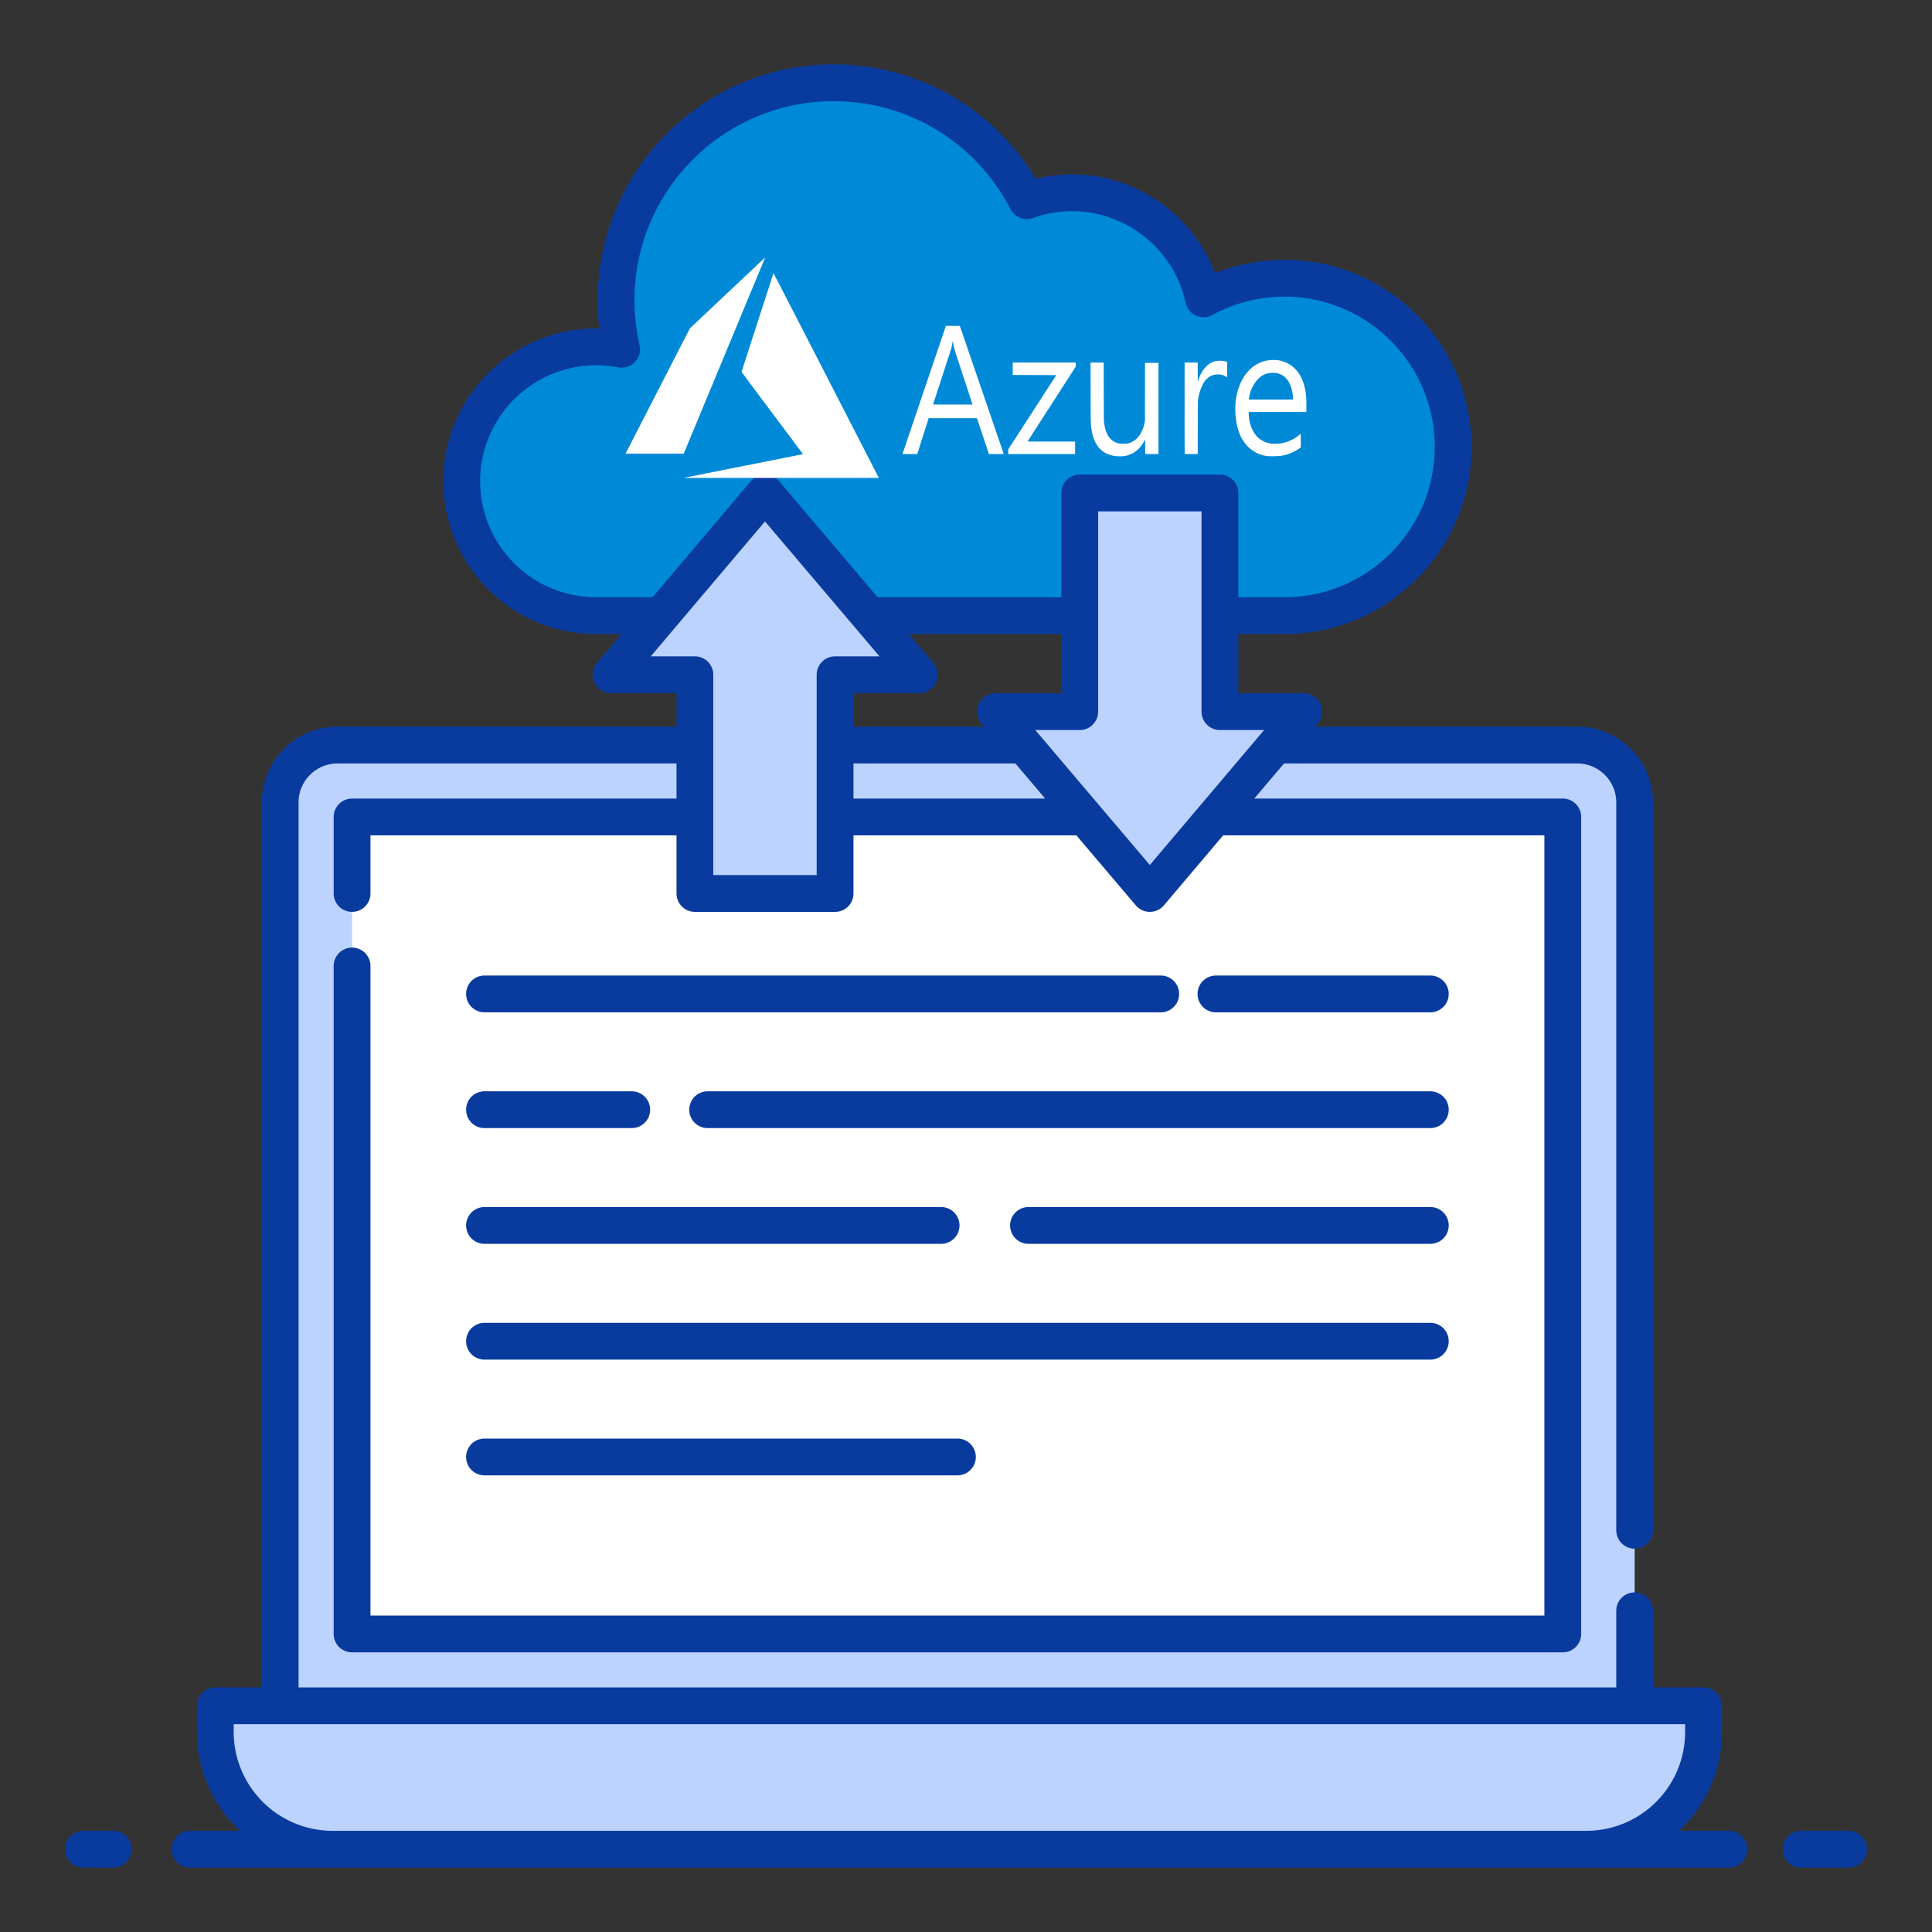 <svg xmlns="http://www.w3.org/2000/svg" fill="none" viewBox="0 0 105 105"><rect x="0" y="0" width="105" height="105" fill="#333333" stroke="none"/><g clip-path="url(#a)"><path d="M92.583 92.709v1.427a6.364 6.364 0 0 1-6.364 6.364H18.074a6.372 6.372 0 0 1-6.372-6.372v-1.42h80.881z" fill="#BDD3FF"/><path d="M12.548 97.292a6.365 6.365 0 0 0 5.526 3.208H86.22a6.357 6.357 0 0 0 5.522-3.208H12.548zM88.84 87.542v5.166H15.227v-49.1a3.115 3.115 0 0 1 3.116-3.115h67.381a3.115 3.115 0 0 1 3.116 3.116v39.558" fill="#BDD3FF"/><path d="M86.928 46.353h-65.8v44.402h65.8V46.353z" fill="#BDD3FF"/><path d="M84.934 44.4h-65.8v44.402h65.8V44.4z" fill="#fff"/><path d="M78.973 24.289c0 5.063-4.104 9.17-9.168 9.17H32.397a7.304 7.304 0 1 1 1.388-14.477 11.831 11.831 0 0 1-.302-2.666C33.483 9.788 38.773 4.5 45.3 4.5c4.575 0 8.544 2.6 10.507 6.407a7.305 7.305 0 0 1 9.605 5.334 9.126 9.126 0 0 1 4.394-1.12 9.168 9.168 0 0 1 9.168 9.168z" fill="#0089D6"/><path d="M49.96 36.672h-4.575v11.885h-7.619V36.672h-4.557l8.367-9.88 8.384 9.88zM54.107 38.677h4.575V26.792h7.619v11.885h4.557l-8.367 9.88-8.384-9.88z" fill="#BDD3FF"/><path d="M93.96 99.5h-2.712a7.337 7.337 0 0 0 2.335-5.364v-1.428a1 1 0 0 0-1-1H89.84v-4.166a1 1 0 1 0-2 0v4.166H16.227V43.609c0-1.167.95-2.116 2.116-2.116h18.424V43.4H19.134a1 1 0 0 0-1 1v4.159a1 1 0 1 0 2 0v-3.159h16.633v3.159a1 1 0 0 0 1 1h7.618a1 1 0 0 0 1-1v-3.159h12.114l3.23 3.806a1.001 1.001 0 0 0 1.525 0l3.222-3.806h17.458v42.403h-63.8V52.5a1 1 0 1 0-2 0v36.302a1 1 0 0 0 1 1h65.8a1 1 0 0 0 1-1V44.399a1 1 0 0 0-1-1H68.169l1.615-1.906h15.94c1.167 0 2.116.95 2.116 2.116v39.558a1 1 0 1 0 2 0V43.609a4.12 4.12 0 0 0-4.115-4.116H71.477l.144-.17a1 1 0 0 0-.763-1.646h-3.557v-3.218h2.505c5.606 0 10.167-4.563 10.167-10.17 0-5.606-4.56-10.168-10.167-10.168a10.19 10.19 0 0 0-3.769.723c-1.205-3.17-4.297-5.365-7.765-5.365-.672 0-1.337.08-1.984.24A12.77 12.77 0 0 0 45.298 3.5c-7.066 0-12.815 5.749-12.815 12.815 0 .516.03 1.03.091 1.537l-.177-.001c-4.579 0-8.303 3.724-8.303 8.303 0 4.58 3.724 8.305 8.303 8.305h1.376l-1.327 1.566a1 1 0 0 0 .763 1.647h3.558v1.821H18.343a4.12 4.12 0 0 0-4.116 4.116v48.099h-2.525a1 1 0 0 0-1 1v1.42c0 2.119.904 4.026 2.34 5.372h-2.718a1 1 0 1 0 0 2h83.637a1 1 0 1 0 0-2zM50.724 36.024l-1.329-1.565h8.288v3.218h-3.575a1 1 0 0 0-.762 1.647l.143.17h-7.103v-1.822h3.575a1 1 0 0 0 .763-1.648zM46.385 43.4v-1.906h8.8l1.617 1.906H46.386zM68.7 39.677l-6.21 7.334-6.223-7.334h2.414a1 1 0 0 0 1-1V27.792H65.3v10.885a1 1 0 0 0 1 1h2.4zm-36.304-7.218a6.31 6.31 0 0 1-6.303-6.305 6.31 6.31 0 0 1 7.504-6.19 1 1 0 0 0 1.162-1.208 10.824 10.824 0 0 1-.277-2.44C34.483 10.351 39.335 5.5 45.3 5.5c4.067 0 7.752 2.247 9.618 5.865a.998.998 0 0 0 1.227.484 6.28 6.28 0 0 1 2.129-.37c2.95 0 5.541 2.091 6.16 4.972a1 1 0 0 0 1.459.667 8.17 8.17 0 0 1 3.914-.997c4.503 0 8.167 3.664 8.167 8.168 0 4.505-3.664 8.17-8.167 8.17H67.3v-5.667a1 1 0 0 0-1-1h-7.62a1 1 0 0 0-1 1v5.667h-9.984l-5.358-6.315a1.001 1.001 0 0 0-1.526.002l-5.346 6.313h-3.07zm2.97 3.213 6.21-7.333 6.223 7.333h-2.415a1 1 0 0 0-1 1v10.886h-5.618V36.672a1 1 0 0 0-1-1h-2.4zM18.073 99.5a5.379 5.379 0 0 1-5.372-5.372v-.42h78.881v.428a5.37 5.37 0 0 1-5.364 5.364H18.074zm-11.927 0H4.533a1 1 0 1 0 0 2h1.614a1 1 0 1 0 0-2zm94.32 0h-2.58a1 1 0 1 0 0 2h2.58a1 1 0 1 0 0-2z" fill="#093B9F"/><path d="M77.735 55.018a1 1 0 1 0 0-2H66.084a1 1 0 1 0 0 2h11.651zm-14.651-2H26.332a1 1 0 1 0 0 2h36.752a1 1 0 1 0 0-2zM37.459 60.31a1 1 0 0 0 1 1h39.276a1 1 0 1 0 0-2H38.46a1 1 0 0 0-1 1zm-11.127 1h8.002a1 1 0 1 0 0-2h-8.002a1 1 0 1 0 0 2zm51.403 4.29H55.897a1 1 0 1 0 0 2h21.838a1 1 0 1 0 0-2zm-51.403 2h24.815a1 1 0 1 0 0-2H26.332a1 1 0 1 0 0 2zm0 6.293h51.403a1 1 0 1 0 0-2H26.332a1 1 0 1 0 0 2zm0 6.29h25.701a1 1 0 1 0 0-2H26.332a1 1 0 1 0 0 2z" fill="#093B9F"/><path d="M40.367 25.333c1.768-.35 3.228-.64 3.245-.645l.03-.007-1.669-2.23a313.348 313.348 0 0 1-1.67-2.24c0-.012 1.725-5.343 1.734-5.362.003-.007 1.176 2.268 2.844 5.514 1.56 3.038 2.847 5.544 2.86 5.567l.021.043-5.305-.001h-5.305l3.215-.639zm20.344-.54c-.808-.057-1.277-.574-1.402-1.54-.033-.258-.033-.264-.036-1.934l-.004-1.616h.715l.003 1.563c.002 1.409.004 1.574.016 1.673.049.402.145.673.31.867a.865.865 0 0 0 .5.294c.102.023.389.023.48 0 .218-.053.392-.159.545-.331.175-.196.304-.475.366-.79l.021-.106.003-1.576.002-1.576h.73v4.955h-.722v-.393c0-.267-.003-.392-.008-.39a.33.33 0 0 0-.042.071 1.57 1.57 0 0 1-.559.629c-.272.168-.545.228-.918.2zm8.196-.003a1.753 1.753 0 0 1-.83-.305c-.517-.359-.823-.951-.913-1.766a4.798 4.798 0 0 1-.009-.9c.058-.536.245-1.061.512-1.437.069-.096.224-.27.31-.347.23-.207.501-.352.788-.423.168-.04.462-.06.64-.042a1.63 1.63 0 0 1 1.134.655c.283.377.438.905.458 1.555.003.102.004.28.002.397l-.004.211-1.564.003-1.565.002v.078c0 .239.052.51.141.742.077.2.21.417.319.523.222.216.495.345.793.376.11.012.392 0 .518-.022.359-.062.7-.22.977-.453.032-.027.063-.053.069-.056.008-.006.01.065.01.365l-.001.373-.074.052c-.312.216-.67.356-1.048.408a5.35 5.35 0 0 1-.663.01zm1.362-3.146c0-.4-.15-.844-.363-1.072a.957.957 0 0 0-.552-.301 1.457 1.457 0 0 0-.429.013c-.23.053-.419.166-.585.35a1.835 1.835 0 0 0-.387.696 2.47 2.47 0 0 0-.075.342l-.005.042h2.396v-.07zM49.05 24.666l1.18-3.483 1.177-3.472h.756l.032.09c.096.276 2.356 6.868 2.356 6.871 0 .003-.18.004-.402.004h-.402l-.326-.974-.326-.974h-2.624l-.011.033-.31.974-.297.941h-.403c-.32 0-.403-.002-.4-.01zm3.805-2.682-.487-1.483c-.501-1.524-.529-1.616-.569-1.86-.018-.115-.028-.118-.039-.013a2.703 2.703 0 0 1-.068.335c-.013.046-.239.742-.502 1.546-.263.805-.478 1.466-.478 1.47 0 .005.483.008 1.072.008.59 0 1.072-.001 1.072-.003zm1.94 2.566v-.127l1.306-2.018 1.307-2.018-1.183-.005-1.183-.004-.002-.337-.002-.338h3.423v.228l-1.307 2.03a657.271 657.271 0 0 0-1.308 2.032c0 .003.582.005 1.292.005h1.291v.679h-3.634v-.127zm9.59.12a295.38 295.38 0 0 1-.005-2.486v-2.48h.714v.51c0 .282.003.512.007.512a.488.488 0 0 0 .039-.102c.08-.258.22-.499.399-.69a.997.997 0 0 1 .564-.316 1.04 1.04 0 0 1 .236-.01.94.94 0 0 1 .327.052l.03.011v.833l-.085-.047a.818.818 0 0 0-.473-.107.775.775 0 0 0-.282.062.925.925 0 0 0-.45.413 2.6 2.6 0 0 0-.3.965c-.005.059-.008.54-.01 1.487l-.002 1.4h-.352c-.193 0-.354-.003-.357-.006zM34 24.654c0-.003.786-1.537 1.748-3.408l1.748-3.402 2.037-1.92c1.12-1.056 2.04-1.921 2.043-1.923a.44.44 0 0 1-.032.093l-2.212 5.328-2.173 5.233-1.58.003c-.868 0-1.579 0-1.579-.004z" fill="#fff"/></g><defs><clipPath id="a"><path fill="#fff" d="M0 0h105v105H0z"/></clipPath></defs></svg>